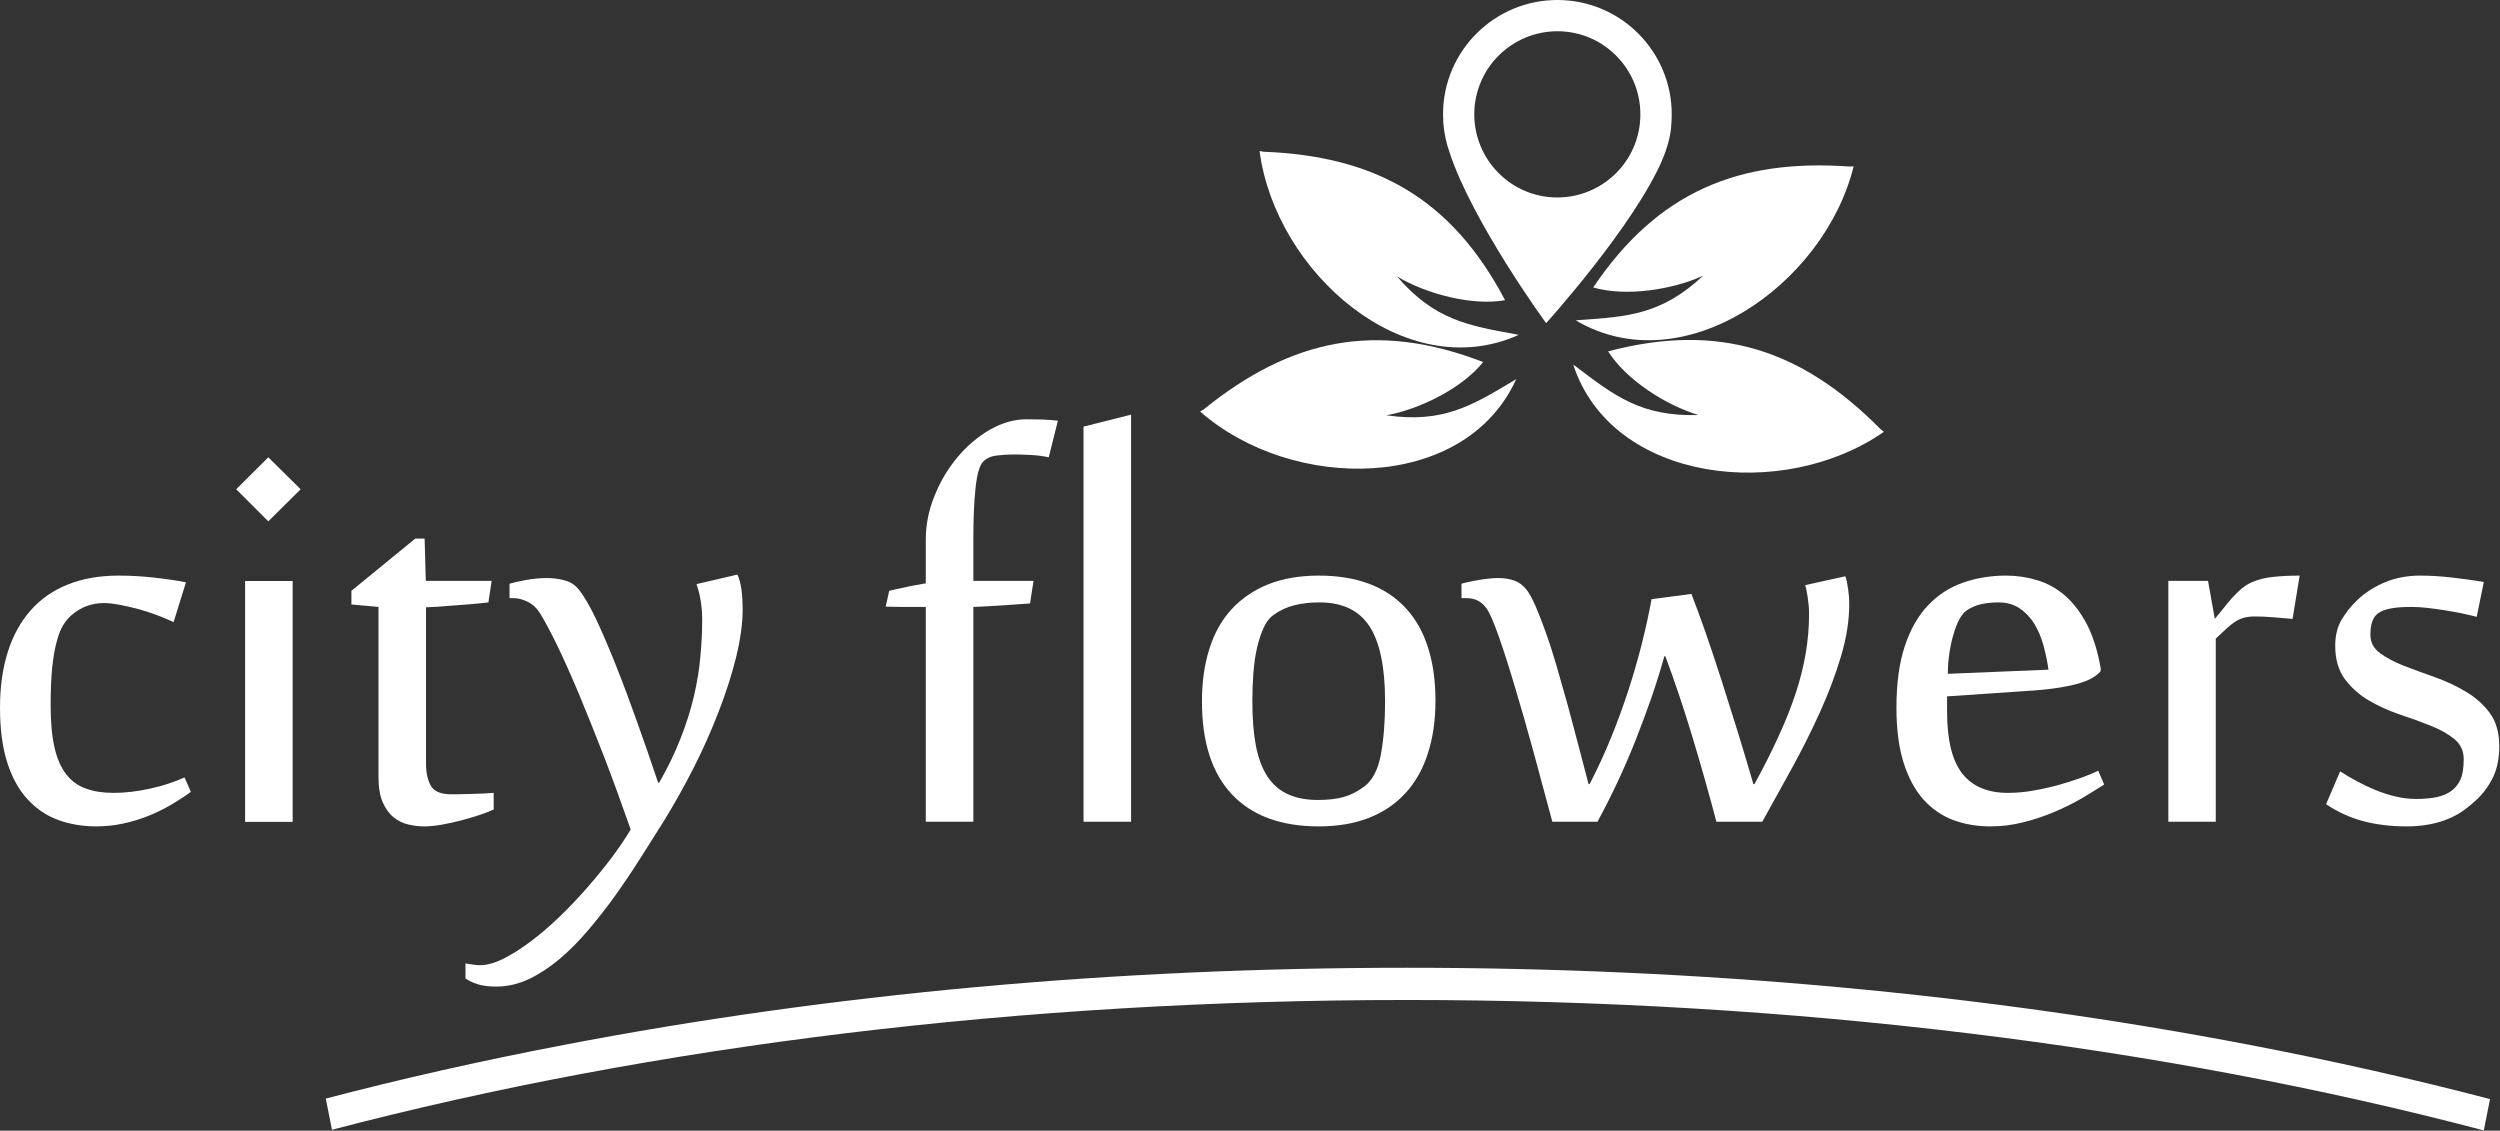 <svg xmlns="http://www.w3.org/2000/svg" fill="none" viewBox="0 0 3237 1464" height="1464" width="3237">
<rect x="0" y="0" width="3237" height="1464" fill="#333333" stroke="none"/>
<path fill="white" d="M2395.09 215.653C2250.76 205.307 2146.31 248.526 2062.88 372.174C2104.76 384.522 2165.5 375.177 2205.21 356.989C2151.15 407.716 2106.59 410.052 2045.36 414.391L2040.18 414.725C2179.18 497.157 2362.22 369.003 2400.1 215.319L2395.09 215.653Z"></path>
<path fill="white" d="M2024.67 0.229C1943.07 -4.277 1873.16 58.298 1868.65 139.896C1868.54 142.677 1868.49 145.458 1868.49 148.239C1868.49 151.465 1868.6 154.97 1868.82 158.752C1868.82 159.531 1868.88 160.254 1868.99 160.921C1870.1 173.38 1872.66 185.284 1876.66 196.631C1905.36 285.403 2000.47 416.727 2001.97 418.396C2001.97 418.396 2114.44 294.08 2152.15 207.477C2152.26 207.254 2152.31 207.032 2152.31 206.809C2154.98 200.913 2157.21 194.795 2158.99 188.454C2159.21 187.675 2159.43 186.897 2159.66 186.118C2162.33 176.773 2163.83 167.929 2163.99 161.088C2164.11 159.419 2164.22 157.806 2164.33 156.249C2168.83 74.484 2106.26 4.734 2024.67 0.229ZM2123.78 154.08C2120.61 213.317 2069.89 258.705 2010.48 255.534C1951.25 252.197 1905.86 201.47 1909.03 142.065C1912.37 82.828 1963.1 37.44 2022.5 40.61C2081.73 43.948 2127.12 94.675 2123.78 154.08Z"></path>
<path fill="white" d="M2435.14 555.894C2333.52 453.104 2226.4 416.894 2082.23 454.939C2105.43 491.817 2157.32 524.856 2199.2 537.371C2125.12 539.708 2090.08 512.175 2041.19 475.13L2037.01 472.127C2087.24 625.644 2309.5 649.839 2439.31 559.064L2435.14 555.894Z"></path>
<path fill="white" d="M1635.89 196.464C1780.22 201.97 1879.33 256.535 1948.75 388.694C1905.86 396.369 1846.29 380.35 1808.92 357.99C1857.14 414.224 1901.19 421.566 1961.43 432.579L1966.43 433.581C1819.26 499.994 1651.4 352.484 1630.88 195.462L1635.89 196.464Z"></path>
<path fill="white" d="M1558.46 530.196C1670.76 439.254 1781.22 415.059 1920.38 468.79C1893.18 502.83 1837.95 530.029 1795.07 537.705C1868.32 548.385 1906.36 524.857 1958.92 493.486L1963.26 490.816C1896.52 637.825 1672.93 637.491 1553.96 532.866L1558.46 530.196Z"></path>
<path fill="white" d="M224.759 805.526C218.975 802.745 212.133 799.852 204.235 796.849C196.337 793.845 188.217 791.175 179.874 788.839C171.531 786.614 163.299 784.723 155.179 783.166C147.17 781.608 140.273 780.83 134.488 780.83C127.146 780.83 119.916 782.053 112.797 784.501C105.677 786.948 98.614 791.231 91.606 797.349C88.268 800.353 84.987 804.413 81.761 809.531C78.535 814.759 75.754 821.823 73.418 830.723C70.971 839.733 69.024 850.913 67.578 864.263C66.243 877.723 65.576 894.021 65.576 913.155C65.576 935.07 67.244 953.314 70.581 967.887C73.918 982.46 79.035 994.085 85.932 1002.76C92.718 1011.44 101.228 1017.56 111.462 1021.12C121.585 1024.79 133.376 1026.62 146.836 1026.62C161.964 1026.62 177.76 1024.79 194.224 1021.12C210.576 1017.56 225.482 1012.72 238.942 1006.6L247.118 1025.29C239.22 1031.07 230.599 1036.69 221.255 1042.14C212.022 1047.59 202.233 1052.38 191.888 1056.49C181.543 1060.61 170.752 1063.89 159.517 1066.34C148.282 1068.79 136.602 1070.01 124.477 1070.01C107.123 1070.01 90.827 1067.28 75.587 1061.83C60.459 1056.27 47.277 1047.43 36.041 1035.3C24.695 1023.18 15.852 1007.32 9.511 987.744C3.17 968.054 0 944.247 0 916.325C0 889.515 3.337 865.542 10.011 844.406C16.686 823.269 26.475 805.359 39.379 790.675C52.282 775.879 68.301 764.644 87.434 756.968C106.567 749.181 128.648 745.287 153.677 745.287C168.472 745.287 183.489 746.121 198.729 747.79C213.969 749.459 227.985 751.517 240.778 753.964L224.759 805.526Z"></path>
<path fill="white" d="M347.4 592.104L389.282 633.487L347.4 675.036L305.853 633.487L347.4 592.104ZM317.366 1064.17V752.295H378.937V1064.17H317.366Z"></path>
<path fill="white" d="M490.065 785.836L455.024 782.665V764.977L537.62 697.396H549.8L551.302 752.129H636.567L632.396 779.995C624.831 780.885 616.377 781.72 607.033 782.498C597.8 783.277 589.068 783.945 580.836 784.501C571.158 785.391 561.425 786.003 551.636 786.336V989.246C551.636 1000.48 553.694 1009.83 557.81 1017.28C561.925 1024.73 570.825 1028.46 584.507 1028.46C591.849 1028.46 600.692 1028.29 611.038 1027.96C621.272 1027.74 630.671 1027.29 639.237 1026.62V1048.15C634.676 1050.26 628.836 1052.54 621.717 1054.99C614.597 1057.33 606.755 1059.66 598.189 1062C589.735 1064.22 581.225 1066.12 572.66 1067.67C564.095 1069.23 556.197 1070.01 548.966 1070.01C542.292 1070.01 535.45 1069.17 528.442 1067.51C521.434 1065.84 515.149 1062.72 509.587 1058.16C503.914 1053.6 499.242 1047.15 495.571 1038.81C491.9 1030.35 490.065 1019.45 490.065 1006.1V785.836Z"></path>
<path fill="white" d="M909.214 801.354C909.214 797.127 908.992 792.677 908.547 788.005C908.102 783.221 907.49 778.772 906.712 774.655C905.933 770.539 905.099 766.924 904.209 763.809C903.319 760.583 902.54 758.08 901.873 756.3L954.767 743.952C957.214 749.069 958.994 755.688 960.106 763.809C961.108 771.819 961.608 780.107 961.608 788.672C961.608 806.916 958.827 827.497 953.265 850.413C947.592 873.329 940.028 896.969 930.572 921.331C921.228 945.694 910.327 970.167 897.868 994.752C885.298 1019.34 872.339 1042.42 858.99 1064C849.535 1078.91 839.69 1094.48 829.456 1110.72C819.111 1127.08 808.32 1143.15 797.085 1158.95C785.739 1174.75 774.003 1189.76 761.878 1204C749.753 1218.35 737.238 1230.98 724.335 1241.88C711.32 1252.78 698.027 1261.46 684.455 1267.91C670.773 1274.25 656.757 1277.42 642.407 1277.42C633.619 1277.42 626.055 1276.53 619.714 1274.75C613.262 1272.86 607.589 1270.25 602.695 1266.91V1247.39C605.476 1247.94 608.59 1248.44 612.039 1248.89C615.598 1249.45 618.713 1249.72 621.383 1249.72C630.504 1249.72 640.738 1246.89 652.085 1241.21C663.32 1235.54 675.056 1228.09 687.292 1218.85C699.64 1209.62 712.043 1199 724.502 1186.98C736.96 1174.97 748.919 1162.4 760.376 1149.27C771.723 1136.25 782.29 1123.29 792.079 1110.39C801.757 1097.38 809.933 1085.25 816.608 1074.01C804.705 1039.97 793.025 1008.05 781.567 978.233C769.998 948.53 759.208 921.665 749.197 897.636C739.074 873.607 729.785 852.86 721.331 835.395C712.766 817.93 705.591 804.469 699.807 795.013C695.357 787.671 689.906 782.443 683.454 779.328C677.114 776.102 670.884 774.489 664.766 774.489H659.76V755.8C664.877 754.242 671.997 752.629 681.118 750.961C690.24 749.292 699.25 748.457 708.149 748.457C716.047 748.457 723.723 749.459 731.176 751.461C738.629 753.463 744.636 757.357 749.197 763.142C755.871 771.263 763.324 783.944 771.556 801.187C779.676 818.319 788.242 838.232 797.252 860.925C806.262 883.508 815.44 907.982 824.784 934.347C834.239 960.6 843.361 986.965 852.149 1013.44H853.484C864.83 993.64 874.118 974.395 881.349 955.706C888.691 937.017 894.42 918.884 898.535 901.307C902.651 883.619 905.432 866.488 906.878 849.912C908.436 833.337 909.214 817.151 909.214 801.354Z"></path>
<path fill="white" d="M1357.9 592.104C1350.56 590.546 1342.88 589.545 1334.87 589.1C1326.75 588.655 1319.24 588.433 1312.35 588.433C1305.56 588.433 1298.39 588.878 1290.82 589.768C1283.26 590.658 1277.36 593.272 1273.13 597.61C1270.69 599.947 1268.63 604.118 1266.96 610.125C1265.29 616.021 1264.01 623.363 1263.12 632.152C1262.12 641.051 1261.4 651.175 1260.95 662.521C1260.51 673.98 1260.29 686.216 1260.29 699.232V752.129H1338.21L1333.7 781.33C1324.92 781.886 1316.24 782.498 1307.67 783.166C1300.44 783.722 1292.55 784.223 1283.98 784.668C1275.53 785.224 1267.63 785.613 1260.29 785.836V1064H1198.71V785.836H1168.18C1161.51 785.836 1154.39 785.724 1146.82 785.502L1151.33 764.977C1157.67 763.42 1163.9 762.029 1170.02 760.806C1175.13 759.582 1180.36 758.525 1185.7 757.635C1191.04 756.745 1195.38 755.967 1198.71 755.299V698.731C1198.71 679.264 1202.55 660.185 1210.23 641.496C1217.79 622.807 1227.75 606.176 1240.1 591.603C1252.33 577.03 1266.29 565.238 1281.98 556.228C1297.66 547.328 1313.4 542.878 1329.2 542.878C1335.54 542.878 1342.49 542.989 1350.06 543.212C1357.73 543.546 1364.29 544.046 1369.75 544.714L1357.9 592.104Z"></path>
<path fill="white" d="M1402.95 1064V552.389L1464.52 536.871V1064H1402.95Z"></path>
<path fill="white" d="M1707.63 1070.01C1658.69 1070.01 1621.2 1056.21 1595.17 1028.63C1569.25 1001.15 1556.29 960.99 1556.29 908.149C1556.29 883.23 1559.46 860.647 1565.8 840.401C1572.15 820.154 1581.71 803.023 1594.5 789.006C1607.3 775.1 1623.09 764.31 1641.89 756.634C1660.8 749.069 1682.72 745.287 1707.63 745.287C1732.22 745.287 1753.97 748.847 1772.88 755.967C1791.68 763.086 1807.47 773.599 1820.26 787.504C1833.06 801.299 1842.62 818.263 1848.96 838.399C1855.42 858.423 1858.64 881.339 1858.64 907.147C1858.64 932.4 1855.42 955.038 1848.96 975.062C1842.62 995.197 1833.06 1012.33 1820.26 1026.46C1807.47 1040.58 1791.68 1051.38 1772.88 1058.83C1753.97 1066.28 1732.22 1070.01 1707.63 1070.01ZM1621.54 907.648C1621.54 930.453 1623.09 949.921 1626.21 966.051C1629.43 982.182 1634.44 995.364 1641.22 1005.6C1648.12 1015.94 1656.97 1023.56 1667.76 1028.46C1678.55 1033.35 1691.51 1035.8 1706.63 1035.8C1719.2 1035.8 1730.05 1034.58 1739.17 1032.13C1748.29 1029.68 1757.36 1025.12 1766.37 1018.45C1777.05 1010.55 1784.22 996.81 1787.89 977.231C1791.56 957.541 1793.4 934.513 1793.4 908.149C1793.4 863.762 1786.61 831.279 1773.04 810.699C1759.58 790.23 1738.06 779.995 1708.47 779.995C1696.34 779.995 1685.5 781.219 1675.93 783.666C1666.36 786.002 1657.3 790.23 1648.73 796.348C1643.62 800.019 1639.39 805.581 1636.05 813.035C1632.72 820.488 1629.88 829.165 1627.54 839.066C1625.32 848.855 1623.76 859.702 1622.87 871.605C1621.98 883.508 1621.54 895.522 1621.54 907.648Z"></path>
<path fill="white" d="M2342.37 795.013C2342.37 788.339 2341.81 781.33 2340.7 773.988C2339.7 766.757 2338.58 761.306 2337.36 757.635L2389.42 746.121C2390.87 750.46 2392.03 755.967 2392.92 762.641C2393.93 769.316 2394.43 775.712 2394.43 781.831C2394.43 803.412 2390.81 826.217 2383.58 850.246C2376.46 874.164 2367.34 898.303 2356.22 922.666C2345.2 947.028 2333.08 971.224 2319.84 995.253C2306.6 1019.28 2293.92 1042.2 2281.8 1064H2222.39C2212.72 1027.29 2202.32 990.525 2191.19 953.703C2180.07 916.881 2168.44 882.229 2156.32 849.745H2154.98C2150.09 867.322 2144.47 885.344 2138.13 903.81C2131.68 922.165 2124.84 940.521 2117.61 958.876C2110.27 977.342 2102.42 995.475 2094.08 1013.27C2085.74 1030.96 2077.17 1047.87 2068.38 1064H2009.98C2002.31 1035.41 1994.41 1006.1 1986.29 976.063C1978.06 945.916 1970.05 917.883 1962.26 891.963C1954.59 865.931 1947.47 843.571 1940.9 824.882C1934.34 806.193 1928.95 793.79 1924.72 787.671C1921.05 782.776 1917.15 779.383 1913.04 777.492C1908.92 775.49 1904.31 774.489 1899.19 774.489H1892.35V755.8C1894.46 755.132 1897.58 754.353 1901.69 753.463C1905.81 752.574 1910.15 751.739 1914.71 750.96C1919.27 750.182 1923.83 749.57 1928.39 749.125C1932.95 748.68 1936.73 748.457 1939.74 748.457C1947.63 748.457 1954.53 749.514 1960.43 751.628C1966.43 753.742 1971.72 757.58 1976.28 763.142C1979.84 767.703 1983.79 774.822 1988.12 784.501C1992.35 794.29 1996.8 805.748 2001.47 818.875C2006.26 832.113 2010.98 846.797 2015.66 862.928C2020.33 879.058 2025.06 895.689 2029.84 912.821C2034.51 930.064 2039.13 947.418 2043.69 964.883C2048.25 982.348 2052.64 999.146 2056.87 1015.28H2058.21C2068.33 995.809 2077.56 975.841 2085.9 955.372C2094.25 934.792 2101.76 914.267 2108.43 893.798C2115.1 873.218 2120.94 852.971 2125.95 833.059C2130.96 813.146 2135.13 794.068 2138.46 775.824L2190.02 768.982C2195.47 782.999 2201.59 799.63 2208.38 818.875C2215.05 838.232 2221.89 858.756 2228.9 880.449C2235.8 902.253 2242.86 924.668 2250.09 947.696C2257.21 970.835 2263.94 993.362 2270.28 1015.28H2271.62C2283.52 993.695 2293.87 973.227 2302.65 953.87C2311.55 934.625 2318.95 916.103 2324.85 898.303C2330.74 880.504 2335.14 863.095 2338.03 846.074C2340.92 829.054 2342.37 812.034 2342.37 795.013Z"></path>
<path fill="white" d="M2597.66 745.287C2611.34 745.287 2624.75 747.29 2637.87 751.294C2650.89 755.188 2662.79 761.751 2673.58 770.985C2684.37 780.329 2693.83 792.677 2701.95 808.029C2709.96 823.38 2715.96 842.459 2719.97 865.264V868.935C2717.19 872.272 2713.46 875.276 2708.79 877.946C2704.01 880.727 2697.83 883.174 2690.27 885.288C2682.7 887.402 2673.36 889.293 2662.24 890.961C2651.11 892.63 2637.82 893.909 2622.36 894.799L2521.07 901.641V921.331C2521.07 958.153 2527.64 984.907 2540.76 1001.59C2553.78 1018.28 2573.52 1026.62 2600 1026.62C2610.9 1026.62 2622.24 1025.57 2634.04 1023.45C2645.72 1021.34 2656.9 1018.78 2667.57 1015.78C2678.14 1012.66 2687.76 1009.55 2696.44 1006.43C2705.12 1003.21 2711.9 1000.37 2716.8 997.923L2724.47 1015.78C2715.69 1021.45 2705.84 1027.51 2694.94 1033.97C2683.93 1040.31 2672.14 1046.15 2659.57 1051.49C2646.88 1056.83 2633.65 1061.22 2619.85 1064.67C2606.06 1068.23 2591.82 1070.01 2577.14 1070.01C2559.89 1070.01 2543.88 1067.28 2529.08 1061.83C2514.4 1056.27 2501.55 1047.43 2490.54 1035.3C2479.64 1023.18 2471.07 1007.32 2464.84 987.744C2458.61 968.054 2455.5 944.247 2455.5 916.325C2455.5 884.954 2459.11 858.367 2466.34 836.563C2473.68 814.648 2483.75 797.016 2496.54 783.666C2509.34 770.206 2524.35 760.472 2541.6 754.465C2558.95 748.346 2577.64 745.287 2597.66 745.287ZM2546.27 790.508C2542.93 792.844 2539.82 796.682 2536.92 802.022C2534.03 807.361 2531.53 813.758 2529.42 821.211C2527.19 828.665 2525.41 836.785 2524.08 845.574C2522.74 854.473 2522.07 863.428 2522.07 872.439L2652.39 867.099C2650.94 856.754 2648.77 846.297 2645.88 835.729C2642.99 825.272 2639.04 815.927 2634.04 807.695C2629.03 799.574 2622.69 792.9 2615.01 787.671C2607.45 782.554 2598.22 779.995 2587.32 779.995C2579.97 779.995 2572.74 780.718 2565.62 782.165C2558.5 783.722 2552.05 786.503 2546.27 790.508Z"></path>
<path fill="white" d="M2968.42 801.354C2961.41 800.798 2953.52 800.13 2944.73 799.352C2935.94 798.573 2927.6 798.184 2919.7 798.184C2913.91 798.184 2908.96 798.796 2904.85 800.019C2900.73 801.243 2896.78 803.134 2893 805.693C2889.22 808.251 2885.49 811.311 2881.82 814.87C2878.15 818.319 2873.87 822.324 2868.97 826.885V1064H2807.57V752.129H2858.96L2867.64 800.854H2868.14C2871.48 796.96 2874.98 792.677 2878.65 788.005C2882.32 783.221 2886.05 778.716 2889.83 774.489C2893.61 770.261 2897.62 766.312 2901.84 762.641C2906.07 758.97 2910.63 756.078 2915.53 753.964C2923.76 750.293 2933.05 747.957 2943.39 746.956C2953.74 745.843 2965.14 745.287 2977.6 745.287L2968.42 801.354Z"></path>
<path fill="white" d="M3236.06 966.051C3236.06 981.514 3233.45 994.808 3228.22 1005.93C3222.88 1017.06 3215.76 1026.85 3206.86 1035.3C3202.08 1039.86 3196.8 1044.26 3191.01 1048.48C3185.23 1052.82 3178.66 1056.55 3171.32 1059.66C3164.09 1062.89 3155.91 1065.39 3146.79 1067.17C3137.67 1069.06 3127.49 1070.01 3116.26 1070.01C3095.57 1070.01 3076.71 1067.73 3059.69 1063.17C3042.67 1058.61 3026.71 1051.32 3011.8 1041.31L3029.99 998.757C3036.67 1003.1 3043.84 1007.32 3051.52 1011.44C3059.08 1015.55 3067.03 1019.34 3075.38 1022.79C3083.72 1026.23 3092.29 1029.02 3101.07 1031.13C3109.97 1033.35 3119.09 1034.47 3128.44 1034.47C3138.78 1034.47 3147.63 1033.69 3154.97 1032.13C3162.31 1030.57 3168.54 1027.96 3173.66 1024.29C3178.55 1020.95 3182.5 1016.17 3185.5 1009.94C3188.51 1003.71 3190.01 994.697 3190.01 982.905C3190.01 972.225 3185.95 963.548 3177.83 956.874C3169.6 950.199 3159.31 944.414 3146.96 939.52C3134.61 934.625 3121.26 929.786 3106.91 925.002C3092.45 920.107 3079.05 913.989 3066.7 906.647C3054.46 899.416 3044.23 890.238 3036 879.114C3027.77 867.989 3023.65 853.639 3023.65 836.062C3023.65 822.936 3026.38 811.756 3031.83 802.522C3037.28 793.289 3044.12 784.723 3052.35 776.825C3062.7 767.035 3074.71 759.359 3088.39 753.797C3102.08 748.124 3117.15 745.287 3133.61 745.287C3146.63 745.287 3160.36 746.121 3174.83 747.79C3189.29 749.459 3203.02 751.35 3216.04 753.464L3206.86 798.684C3200.86 797.127 3194.18 795.569 3186.84 794.012C3179.61 792.566 3172.1 791.231 3164.31 790.007C3156.53 788.784 3149.07 787.782 3141.95 787.004C3134.84 786.225 3128.55 785.836 3123.1 785.836C3110.86 785.836 3101.41 786.559 3094.73 788.005C3088.06 789.34 3082.89 791.342 3079.22 794.012C3075.88 796.459 3073.38 799.908 3071.71 804.358C3070.04 808.808 3069.2 814.648 3069.2 821.879C3069.2 831.668 3073.32 839.567 3081.55 845.574C3089.78 851.692 3100.13 857.199 3112.59 862.094C3125.05 866.877 3138.39 871.772 3152.63 876.778C3166.98 881.895 3180.39 888.18 3192.85 895.634C3205.31 902.976 3215.65 912.209 3223.88 923.333C3232 934.458 3236.06 948.697 3236.06 966.051Z"></path>
<path fill="white" d="M3224.05 1423.1C3124.16 1396.96 3020.59 1373.59 2913.36 1353.01C2567.46 1286.6 2200.2 1253.06 1821.6 1253.06C1443 1253.06 1075.57 1286.6 729.841 1353.01C623.608 1373.37 520.934 1396.51 421.82 1422.43L429.829 1462.81C848.311 1353.18 1325.03 1294.78 1821.6 1294.78C2319.34 1294.78 2796.89 1353.35 3216.04 1463.65L3224.05 1423.1Z"></path>
</svg>
